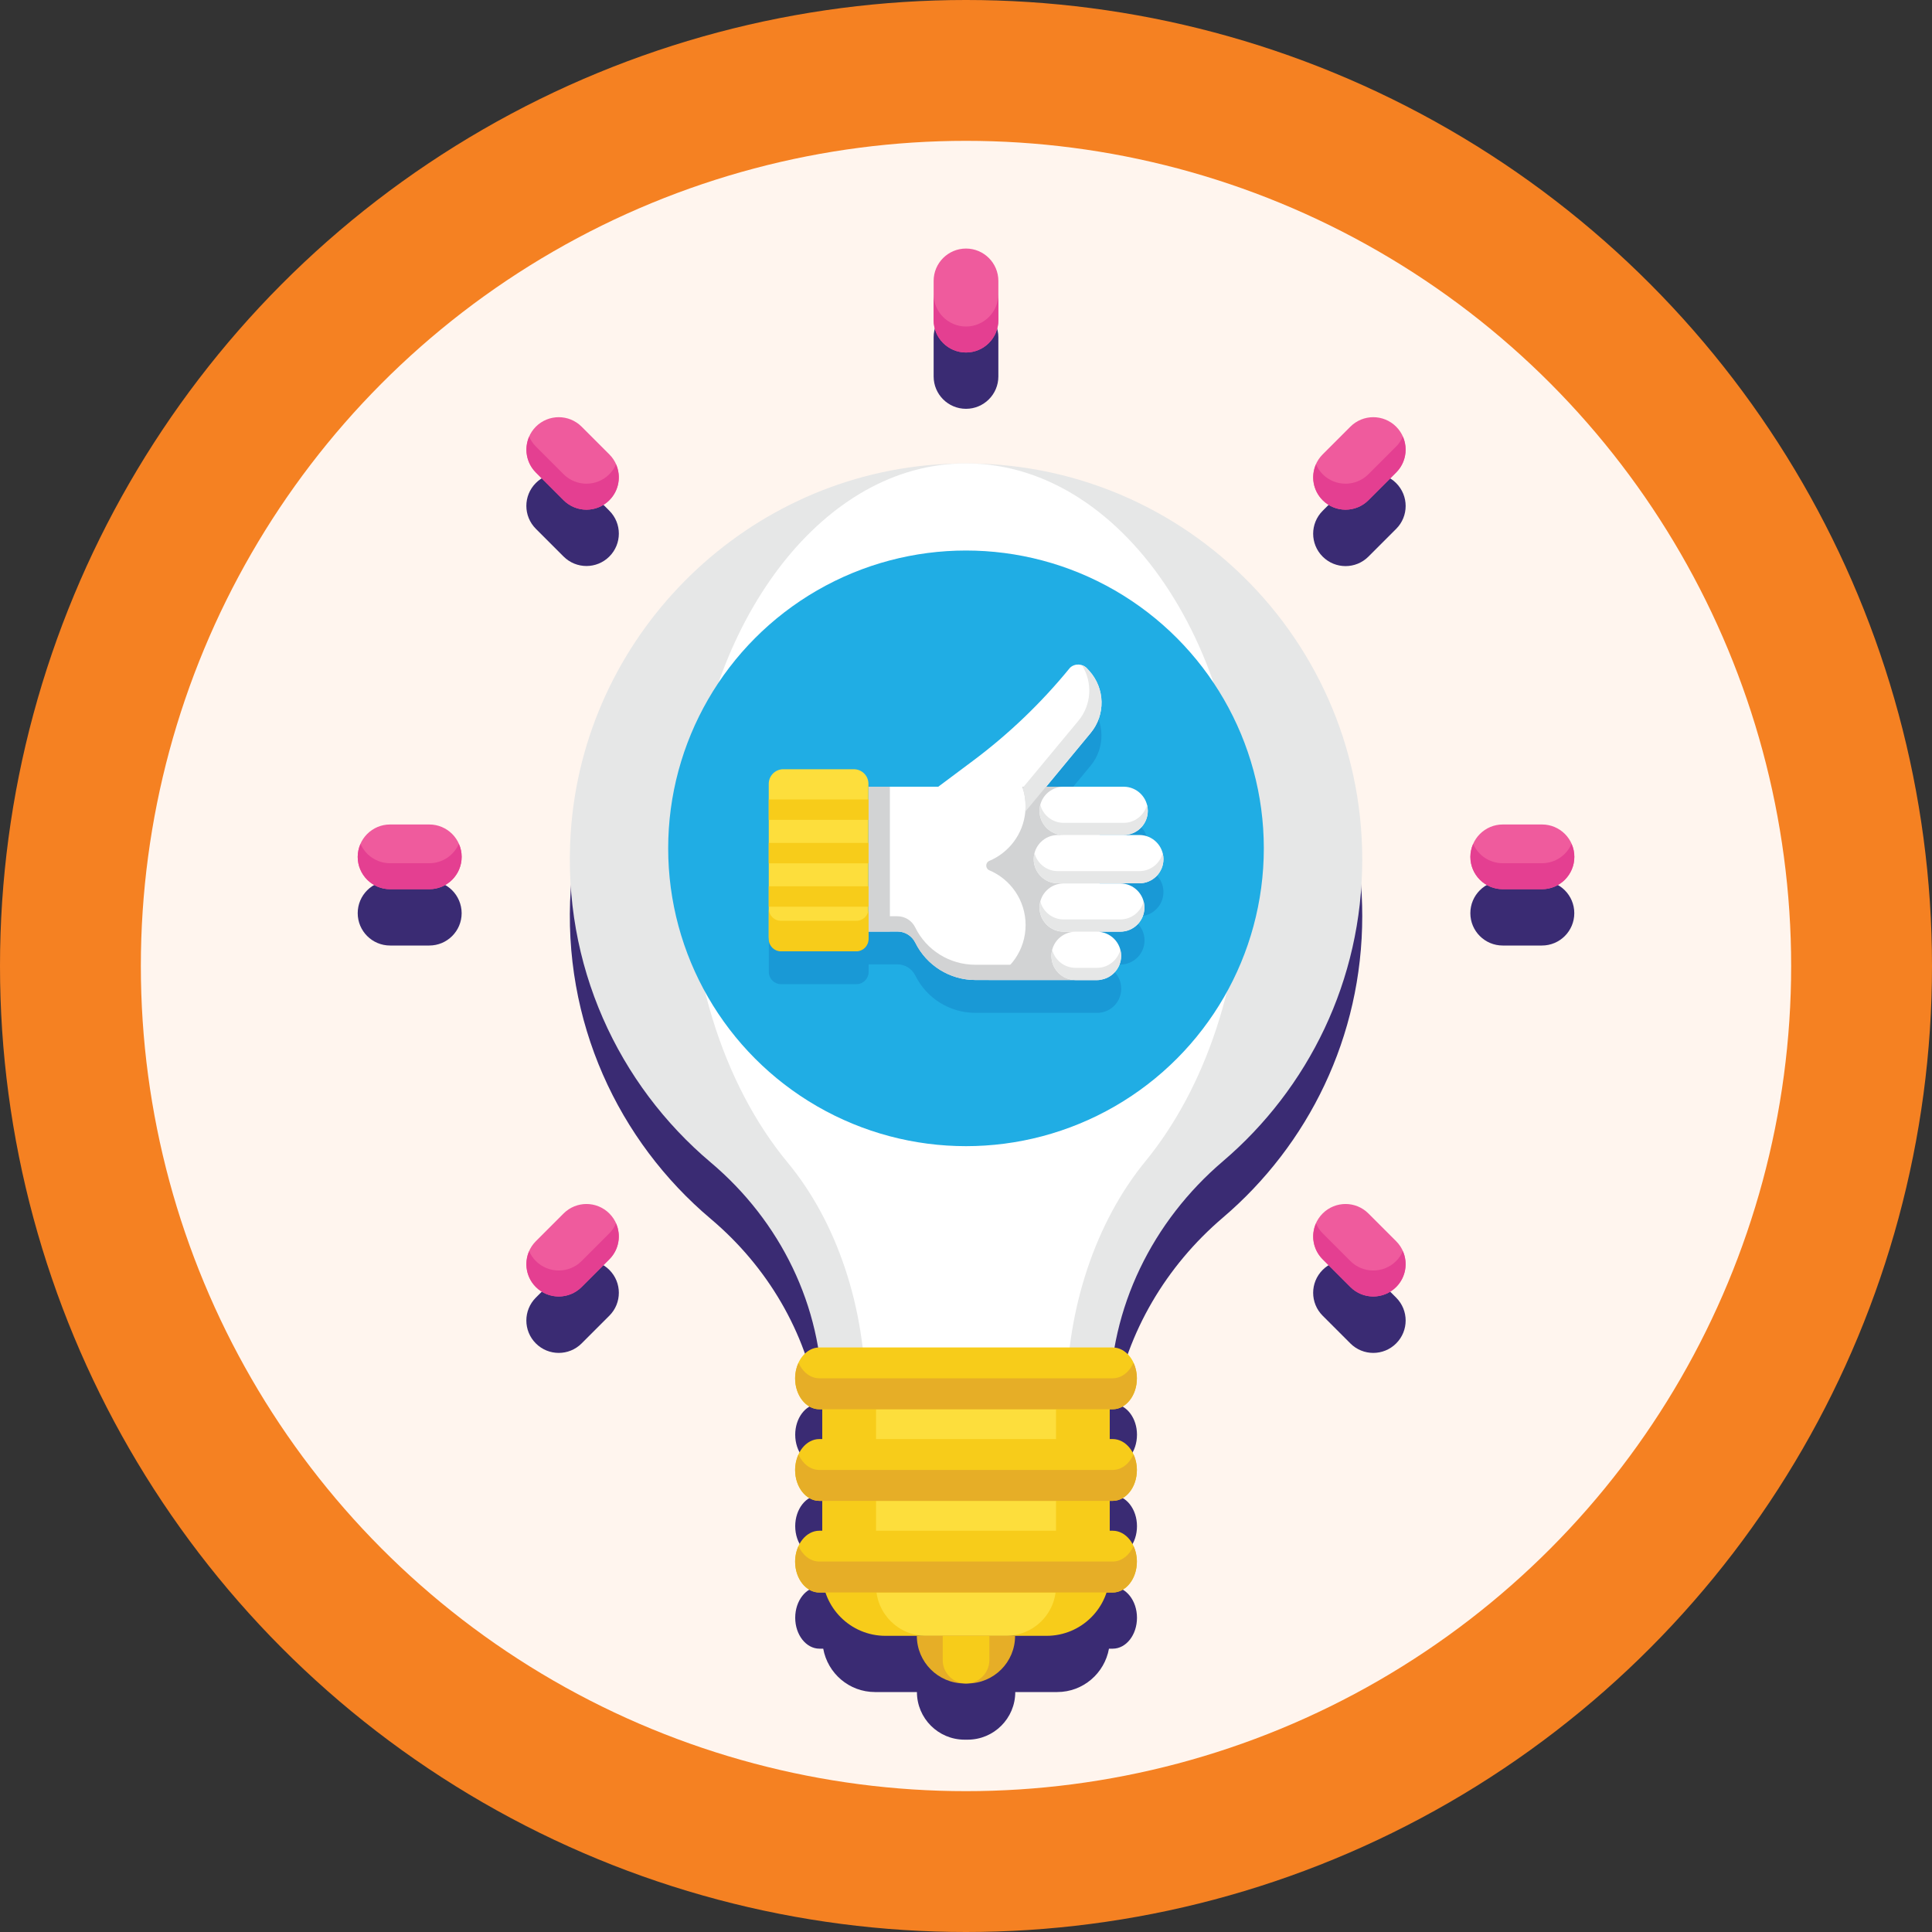 <?xml version="1.0" encoding="utf-8"?>
<!-- Generator: Adobe Illustrator 24.3.0, SVG Export Plug-In . SVG Version: 6.00 Build 0)  -->
<svg version="1.1" baseProfile="tiny" id="Layer_1" xmlns="http://www.w3.org/2000/svg" xmlns:xlink="http://www.w3.org/1999/xlink"
	 x="0px" y="0px" viewBox="0 0 200 200" overflow="visible" xml:space="preserve">
<rect x="0" y="0" width="200" height="200" fill="#333333" stroke="none"/>
<g>
	<g>
		<g>
			<circle fill="#F58122" cx="100" cy="100" r="100"/>
			<circle fill="#FFF5EE" cx="100" cy="100" r="85.42"/>
		</g>
	</g>
	<g>
		<path fill="#3A2B73" d="M96.85,53.93c-20.2,1.51-36.44,17.91-37.77,38.12c-0.9,13.69,4.93,26.06,14.5,34.13
			c5.87,4.95,9.84,11.71,11.11,19.15c-1.32,0.09-2.37,1.48-2.37,3.19c0,1.77,1.13,3.2,2.51,3.2h0.3v0v3.07h-0.3
			c-1.39,0-2.51,1.43-2.51,3.2s1.13,3.2,2.51,3.2h0.3v3.08h-0.3c-1.39,0-2.51,1.43-2.51,3.2c0,1.77,1.13,3.2,2.51,3.2h0.39
			c0.46,2.55,2.68,4.49,5.36,4.49h4.34c0,2.72,2.21,4.93,4.93,4.93h0.32c2.72,0,4.93-2.21,4.93-4.93h4.34c2.68,0,4.9-1.94,5.36-4.49
			h0.39c1.39,0,2.51-1.43,2.51-3.2c0-1.77-1.13-3.2-2.51-3.2h-0.3v-3.08h0.3c1.39,0,2.51-1.43,2.51-3.2s-1.13-3.2-2.51-3.2h-0.3
			v-3.07v0h0.3c1.39,0,2.51-1.43,2.51-3.2c0-1.69-1.03-3.06-2.33-3.18c1.33-7.47,5.33-14.27,11.22-19.29
			c8.83-7.52,14.43-18.71,14.43-31.22C141.02,71.13,120.93,52.13,96.85,53.93z"/>
		<path fill="#3A2B73" d="M100,42.32c1.85,0,3.35-1.5,3.35-3.35v-4.06c0-1.85-1.5-3.35-3.35-3.35s-3.35,1.5-3.35,3.35v4.06
			C96.65,40.82,98.15,42.32,100,42.32z"/>
		<path fill="#3A2B73" d="M159.62,91.18h-4.06c-1.85,0-3.35,1.5-3.35,3.35c0,1.85,1.5,3.35,3.35,3.35h4.06
			c1.85,0,3.35-1.5,3.35-3.35C162.97,92.68,161.47,91.18,159.62,91.18z"/>
		<path fill="#3A2B73" d="M44.44,91.18h-4.06c-1.85,0-3.35,1.5-3.35,3.35c0,1.85,1.5,3.35,3.35,3.35h4.06c1.85,0,3.35-1.5,3.35-3.35
			C47.78,92.68,46.29,91.18,44.44,91.18z"/>
		<path fill="#3A2B73" d="M139.79,50.01l-2.87,2.87c-1.31,1.31-1.31,3.43,0,4.74c1.31,1.31,3.43,1.31,4.74,0l2.87-2.87
			c1.31-1.31,1.31-3.43,0-4.74C143.22,48.7,141.1,48.7,139.79,50.01z"/>
		<path fill="#3A2B73" d="M58.34,131.46l-2.87,2.87c-1.31,1.31-1.31,3.43,0,4.74c1.31,1.31,3.43,1.31,4.74,0l2.87-2.87
			c1.31-1.31,1.31-3.43,0-4.74C61.77,130.15,59.65,130.15,58.34,131.46z"/>
		<path fill="#3A2B73" d="M141.66,131.46c-1.31-1.31-3.43-1.31-4.74,0c-1.31,1.31-1.31,3.43,0,4.74l2.87,2.87
			c1.31,1.31,3.43,1.31,4.74,0c1.31-1.31,1.31-3.43,0-4.74L141.66,131.46z"/>
		<path fill="#3A2B73" d="M58.34,57.61c1.31,1.31,3.43,1.31,4.74,0c1.31-1.31,1.31-3.43,0-4.74l-2.87-2.87
			c-1.31-1.31-3.43-1.31-4.74,0c-1.31,1.31-1.31,3.43,0,4.74L58.34,57.61z"/>
	</g>
	<g>
		<g>
			<g>
				<path fill="#E6E7E7" d="M141.02,88.99c0-23.69-20.09-42.7-44.17-40.9c-20.2,1.51-36.44,17.91-37.77,38.12
					c-0.9,13.69,4.93,26.06,14.5,34.13c7.21,6.08,11.55,14.89,11.55,24.33v1.22h29.76v-0.93c0-9.59,4.41-18.53,11.71-24.75
					C135.41,112.7,141.02,101.5,141.02,88.99z"/>
				<path fill="#FFFFFF" d="M128.64,88.99c0-23.69-14.03-42.7-30.84-40.9C83.69,49.6,72.35,66.01,71.42,86.22
					c-0.63,13.69,3.44,26.06,10.12,34.13c5.04,6.08,8.07,14.89,8.07,24.33v1.22h20.78v-0.93c0-9.59,3.08-18.53,8.18-24.75
					C124.73,112.7,128.64,101.5,128.64,88.99z"/>
				<g>
					<path fill="#F7CC1A" d="M108.34,169.34H91.66c-3.61,0-6.54-2.93-6.54-6.54v-20.12h29.76v20.12
						C114.88,166.42,111.95,169.34,108.34,169.34z"/>
					<path fill="#FDDE3C" d="M104.14,169.34h-8.28c-2.86,0-5.17-2.32-5.17-5.17v-21.49h18.63v21.49
						C109.32,167.03,107,169.34,104.14,169.34z"/>
					<path fill="#E6AE27" d="M100.16,174.27h-0.32c-2.72,0-4.93-2.21-4.93-4.93l0,0h10.17l0,0
						C105.09,172.06,102.88,174.27,100.16,174.27z"/>
					<path fill="#F7CC1A" d="M100,174.27L100,174.27c-1.33,0-2.41-1.08-2.41-2.41v-2.51h4.83v2.51
						C102.41,173.19,101.33,174.27,100,174.27z"/>
					<g>
						<g>
							<path fill="#F7CC1A" d="M115.18,145.89H84.82c-1.39,0-2.51-1.43-2.51-3.2l0,0c0-1.77,1.13-3.2,2.51-3.2h30.36
								c1.39,0,2.51,1.43,2.51,3.2l0,0C117.69,144.45,116.57,145.89,115.18,145.89z"/>
						</g>
						<path fill="#E6AE27" d="M115.18,142.68H84.82c-0.93,0-1.73-0.65-2.16-1.6c-0.22,0.47-0.35,1.02-0.35,1.6
							c0,1.77,1.13,3.2,2.51,3.2h30.36c1.39,0,2.51-1.43,2.51-3.2c0-0.59-0.13-1.13-0.35-1.6
							C116.91,142.03,116.11,142.68,115.18,142.68z"/>
					</g>
					<g>
						<g>
							<path fill="#F7CC1A" d="M115.18,155.37H84.82c-1.39,0-2.51-1.43-2.51-3.2l0,0c0-1.77,1.13-3.2,2.51-3.2h30.36
								c1.39,0,2.51,1.43,2.51,3.2l0,0C117.69,153.94,116.57,155.37,115.18,155.37z"/>
						</g>
						<path fill="#E6AE27" d="M115.18,152.17H84.82c-0.93,0-1.73-0.65-2.16-1.6c-0.22,0.47-0.35,1.02-0.35,1.6
							c0,1.77,1.13,3.2,2.51,3.2h30.36c1.39,0,2.51-1.43,2.51-3.2c0-0.59-0.13-1.13-0.35-1.6
							C116.91,151.52,116.11,152.17,115.18,152.17z"/>
					</g>
					<g>
						<g>
							<path fill="#F7CC1A" d="M115.18,164.86H84.82c-1.39,0-2.51-1.43-2.51-3.2l0,0c0-1.77,1.13-3.2,2.51-3.2h30.36
								c1.39,0,2.51,1.43,2.51,3.2l0,0C117.69,163.42,116.57,164.86,115.18,164.86z"/>
						</g>
						<path fill="#E6AE27" d="M115.18,161.65H84.82c-0.93,0-1.73-0.65-2.16-1.6c-0.22,0.47-0.35,1.02-0.35,1.6
							c0,1.77,1.13,3.2,2.51,3.2h30.36c1.39,0,2.51-1.43,2.51-3.2c0-0.59-0.13-1.13-0.35-1.6
							C116.91,161,116.11,161.65,115.18,161.65z"/>
					</g>
				</g>
			</g>
		</g>
		<g>
			<circle fill="#20ADE4" cx="100" cy="87.82" r="30.83"/>
			<path fill="#1999D6" d="M120.44,92.34c0-1.38-1.12-2.5-2.5-2.5h-1.62c1.38,0,2.5-1.12,2.5-2.5v0c0-1.38-1.12-2.5-2.5-2.5h-8.04
				l4.61-5.56c1.56-1.88,1.5-4.61-0.13-6.43l-0.22-0.24c-0.47-0.52-1.27-0.56-1.78-0.09c-2.95,3.62-6.34,6.87-10.08,9.66l-3.56,2.66
				h-7.2v-0.55c0-0.7-0.57-1.26-1.26-1.26h-7.81c-0.7,0-1.26,0.57-1.26,1.26v16.33c0,0.7,0.57,1.26,1.26,1.26h7.81
				c0.7,0,1.26-0.57,1.26-1.26v-0.79h2.98c0.79,0,1.5,0.45,1.85,1.15c1.17,2.37,3.58,3.87,6.22,3.87h12.83v-0.01
				c1.28-0.11,2.27-1.19,2.27-2.49l0,0c0-1.31-1-2.38-2.27-2.49v-0.01h2.18c1.38,0,2.5-1.12,2.5-2.5c0-1.38-1.12-2.5-2.5-2.5h1.97
				C119.32,94.84,120.44,93.72,120.44,92.34z"/>
			<g>
				<path fill="#FFFFFF" d="M112.9,75.88c1.56-1.88,1.5-4.61-0.13-6.43l-0.22-0.24c-0.47-0.52-1.27-0.56-1.78-0.09
					c-2.95,3.62-6.34,6.87-10.08,9.66l-3.56,2.66h-0.47h-6.73v14.99h2.98c0.79,0,1.5,0.45,1.85,1.15l0,0
					c1.17,2.37,3.58,3.87,6.22,3.87h12.83V81.44h-5.5L112.9,75.88z"/>
				<path fill="#D2D3D4" d="M113.79,81.44v20.01h-11.44c2.24-0.92,3.82-3.12,3.82-5.69c0-2.55-1.55-4.74-3.76-5.67
					c-0.42-0.18-0.42-0.79,0-0.97c2.04-0.86,3.52-2.79,3.73-5.09c0.02-0.19,0.03-0.38,0.03-0.58c0-0.66-0.1-1.29-0.3-1.88
					c-0.01-0.04-0.03-0.09-0.04-0.13H113.79z"/>
				<path fill="#D2D3D4" d="M94.74,96L94.74,96c-0.35-0.71-1.06-1.15-1.85-1.15h-2.98v1.58h2.98c0.79,0,1.5,0.45,1.85,1.15l0,0
					c1.17,2.37,3.58,3.87,6.22,3.87h12.83v-1.58h-12.83C98.31,99.87,95.9,98.37,94.74,96z"/>
				<rect x="89.91" y="81.44" fill="#D2D3D4" width="2.21" height="14.99"/>
				<path fill="#FDDE3C" d="M81.09,98.48h7.3c0.84,0,1.51-0.68,1.51-1.51V81.14c0-0.84-0.68-1.51-1.51-1.51h-7.3
					c-0.84,0-1.51,0.68-1.51,1.51v15.82C79.58,97.8,80.25,98.48,81.09,98.48z"/>
				<rect x="79.58" y="82.76" fill="#F7CC1A" width="10.33" height="2.11"/>
				<rect x="79.58" y="87.26" fill="#F7CC1A" width="10.33" height="2.11"/>
				<rect x="79.58" y="91.75" fill="#F7CC1A" width="10.33" height="2.11"/>
				<path fill="#F7CC1A" d="M88.65,95.32h-7.81c-0.7,0-1.26-0.57-1.26-1.26v3.16c0,0.7,0.57,1.26,1.26,1.26h7.81
					c0.7,0,1.26-0.57,1.26-1.26v-3.16C89.91,94.76,89.35,95.32,88.65,95.32z"/>
				<path fill="#FFFFFF" d="M116.32,86.44h-6.21c-1.38,0-2.5-1.12-2.5-2.5v0c0-1.38,1.12-2.5,2.5-2.5h6.21c1.38,0,2.5,1.12,2.5,2.5
					v0C118.82,85.32,117.7,86.44,116.32,86.44z"/>
				<path fill="#E6E7E7" d="M116.32,85.18h-6.21c-1.16,0-2.14-0.79-2.42-1.87c-0.05,0.2-0.08,0.41-0.08,0.63
					c0,1.38,1.12,2.5,2.5,2.5h6.21c1.38,0,2.5-1.12,2.5-2.5c0-0.22-0.03-0.43-0.08-0.63C118.46,84.38,117.48,85.18,116.32,85.18z"/>
				<path fill="#E6E7E7" d="M112.9,75.88l-4.62,5.56l-2.15,2.59c0.02-0.19,0.03-0.38,0.03-0.58c0-0.66-0.1-1.29-0.3-1.88l0.11-0.13
					l5.66-6.82c1.38-1.66,1.49-3.98,0.38-5.75c0.2,0.07,0.38,0.18,0.53,0.35l0.22,0.24C114.4,71.27,114.46,74,112.9,75.88z"/>
				<path fill="#FFFFFF" d="M117.94,91.44h-8.43c-1.38,0-2.5-1.12-2.5-2.5l0,0c0-1.38,1.12-2.5,2.5-2.5h8.43
					c1.38,0,2.5,1.12,2.5,2.5l0,0C120.44,90.32,119.32,91.44,117.94,91.44z"/>
				<path fill="#E6E7E7" d="M117.94,90.18h-8.43c-1.16,0-2.14-0.79-2.42-1.87c-0.05,0.2-0.08,0.41-0.08,0.63
					c0,1.38,1.12,2.5,2.5,2.5h8.43c1.38,0,2.5-1.12,2.5-2.5c0-0.22-0.03-0.43-0.08-0.63C120.08,89.39,119.1,90.18,117.94,90.18z"/>
				<path fill="#FFFFFF" d="M115.97,96.45h-5.86c-1.38,0-2.5-1.12-2.5-2.5l0,0c0-1.38,1.12-2.5,2.5-2.5h5.86
					c1.38,0,2.5,1.12,2.5,2.5l0,0C118.47,95.33,117.35,96.45,115.97,96.45z"/>
				<path fill="#E6E7E7" d="M115.97,95.18h-5.86c-1.16,0-2.14-0.79-2.42-1.87c-0.05,0.2-0.08,0.41-0.08,0.63l0,0
					c0,1.38,1.12,2.5,2.5,2.5h5.86c1.38,0,2.5-1.12,2.5-2.5l0,0c0-0.22-0.03-0.43-0.08-0.63C118.1,94.39,117.13,95.18,115.97,95.18z
					"/>
				<path fill="#FFFFFF" d="M113.56,101.45h-2.22c-1.38,0-2.5-1.12-2.5-2.5v0c0-1.38,1.12-2.5,2.5-2.5h2.22c1.38,0,2.5,1.12,2.5,2.5
					v0C116.06,100.33,114.94,101.45,113.56,101.45z"/>
				<path fill="#E6E7E7" d="M113.56,100.19h-2.22c-1.16,0-2.14-0.79-2.42-1.87c-0.05,0.2-0.08,0.41-0.08,0.63
					c0,1.38,1.12,2.5,2.5,2.5h2.22c1.38,0,2.5-1.12,2.5-2.5c0-0.22-0.03-0.43-0.08-0.63C115.7,99.39,114.72,100.19,113.56,100.19z"
					/>
			</g>
		</g>
		<g>
			<g>
				<path fill="#EF5B9D" d="M100,36.49L100,36.49c-1.85,0-3.35-1.5-3.35-3.35v-4.06c0-1.85,1.5-3.35,3.35-3.35l0,0
					c1.85,0,3.35,1.5,3.35,3.35v4.06C103.35,34.99,101.85,36.49,100,36.49z"/>
			</g>
			<path fill="#E43F91" d="M100,33.8c-1.85,0-3.35-1.5-3.35-3.35v2.69c0,1.85,1.5,3.35,3.35,3.35s3.35-1.5,3.35-3.35v-2.69
				C103.35,32.3,101.85,33.8,100,33.8z"/>
			<g>
				<path fill="#EF5B9D" d="M152.22,88.7L152.22,88.7c0-1.85,1.5-3.35,3.35-3.35h4.06c1.85,0,3.35,1.5,3.35,3.35v0
					c0,1.85-1.5,3.35-3.35,3.35h-4.06C153.71,92.05,152.22,90.55,152.22,88.7z"/>
				<path fill="#E43F91" d="M159.62,89.36h-4.06c-1.37,0-2.55-0.83-3.06-2c-0.18,0.41-0.29,0.87-0.29,1.34
					c0,1.85,1.5,3.35,3.35,3.35h4.06c1.85,0,3.35-1.5,3.35-3.35c0-0.48-0.1-0.93-0.29-1.34C162.17,88.54,160.99,89.36,159.62,89.36z
					"/>
				<path fill="#EF5B9D" d="M37.03,88.7L37.03,88.7c0-1.85,1.5-3.35,3.35-3.35h4.06c1.85,0,3.35,1.5,3.35,3.35v0
					c0,1.85-1.5,3.35-3.35,3.35h-4.06C38.53,92.05,37.03,90.55,37.03,88.7z"/>
				<path fill="#E43F91" d="M44.44,89.36h-4.06c-1.37,0-2.55-0.83-3.06-2c-0.18,0.41-0.29,0.87-0.29,1.34c0,1.85,1.5,3.35,3.35,3.35
					h4.06c1.85,0,3.35-1.5,3.35-3.35c0-0.48-0.1-0.93-0.29-1.34C46.98,88.54,45.81,89.36,44.44,89.36z"/>
			</g>
			<g>
				<path fill="#EF5B9D" d="M136.92,51.78L136.92,51.78c-1.31-1.31-1.31-3.43,0-4.74l2.87-2.87c1.31-1.31,3.43-1.31,4.74,0v0
					c1.31,1.31,1.31,3.43,0,4.74l-2.87,2.87C140.35,53.09,138.23,53.09,136.92,51.78z"/>
				<path fill="#E43F91" d="M144.53,46.22l-2.87,2.87c-1.31,1.31-3.43,1.31-4.74,0l0,0c-0.3-0.3-0.53-0.65-0.69-1.02
					c-0.54,1.23-0.31,2.71,0.69,3.71l0,0c1.31,1.31,3.43,1.31,4.74,0l2.87-2.87c1-1,1.23-2.49,0.69-3.71
					C145.06,45.57,144.83,45.92,144.53,46.22z"/>
				<path fill="#EF5B9D" d="M55.47,133.23L55.47,133.23c-1.31-1.31-1.31-3.43,0-4.74l2.87-2.87c1.31-1.31,3.43-1.31,4.74,0l0,0
					c1.31,1.31,1.31,3.43,0,4.74l-2.87,2.87C58.9,134.54,56.78,134.54,55.47,133.23z"/>
				<path fill="#E43F91" d="M63.08,127.67l-2.87,2.87c-1.31,1.31-3.43,1.31-4.74,0c-0.3-0.3-0.53-0.65-0.69-1.02
					c-0.54,1.23-0.31,2.71,0.69,3.71c1.31,1.31,3.43,1.31,4.74,0l2.87-2.87c1-1,1.23-2.49,0.69-3.71
					C63.61,127.02,63.38,127.37,63.08,127.67z"/>
			</g>
			<g>
				<path fill="#EF5B9D" d="M136.92,125.62L136.92,125.62c1.31-1.31,3.43-1.31,4.74,0l2.87,2.87c1.31,1.31,1.31,3.43,0,4.74h0
					c-1.31,1.31-3.43,1.31-4.74,0l-2.87-2.87C135.61,129.05,135.61,126.93,136.92,125.62z"/>
				<path fill="#E43F91" d="M144.53,130.54c-1.31,1.31-3.43,1.31-4.74,0l-2.87-2.87c-0.3-0.3-0.53-0.65-0.69-1.02
					c-0.54,1.23-0.31,2.71,0.69,3.71l2.87,2.87c1.31,1.31,3.43,1.31,4.74,0c1-1,1.23-2.49,0.69-3.71
					C145.06,129.89,144.83,130.24,144.53,130.54z"/>
				<path fill="#EF5B9D" d="M55.47,44.17L55.47,44.17c1.31-1.31,3.43-1.31,4.74,0l2.87,2.87c1.31,1.31,1.31,3.43,0,4.74l0,0
					c-1.31,1.31-3.43,1.31-4.74,0l-2.87-2.87C54.17,47.6,54.17,45.48,55.47,44.17z"/>
				<path fill="#E43F91" d="M63.08,49.09L63.08,49.09c-1.31,1.31-3.43,1.31-4.74,0l-2.87-2.87c-0.3-0.3-0.53-0.65-0.69-1.02
					c-0.54,1.23-0.31,2.71,0.69,3.71l2.87,2.87c1.31,1.31,3.43,1.31,4.74,0l0,0c1-1,1.23-2.49,0.69-3.71
					C63.61,48.44,63.38,48.79,63.08,49.09z"/>
			</g>
		</g>
	</g>
</g>
<g>
</g>
<g>
</g>
<g>
</g>
<g>
</g>
<g>
</g>
<g>
</g>
</svg>
